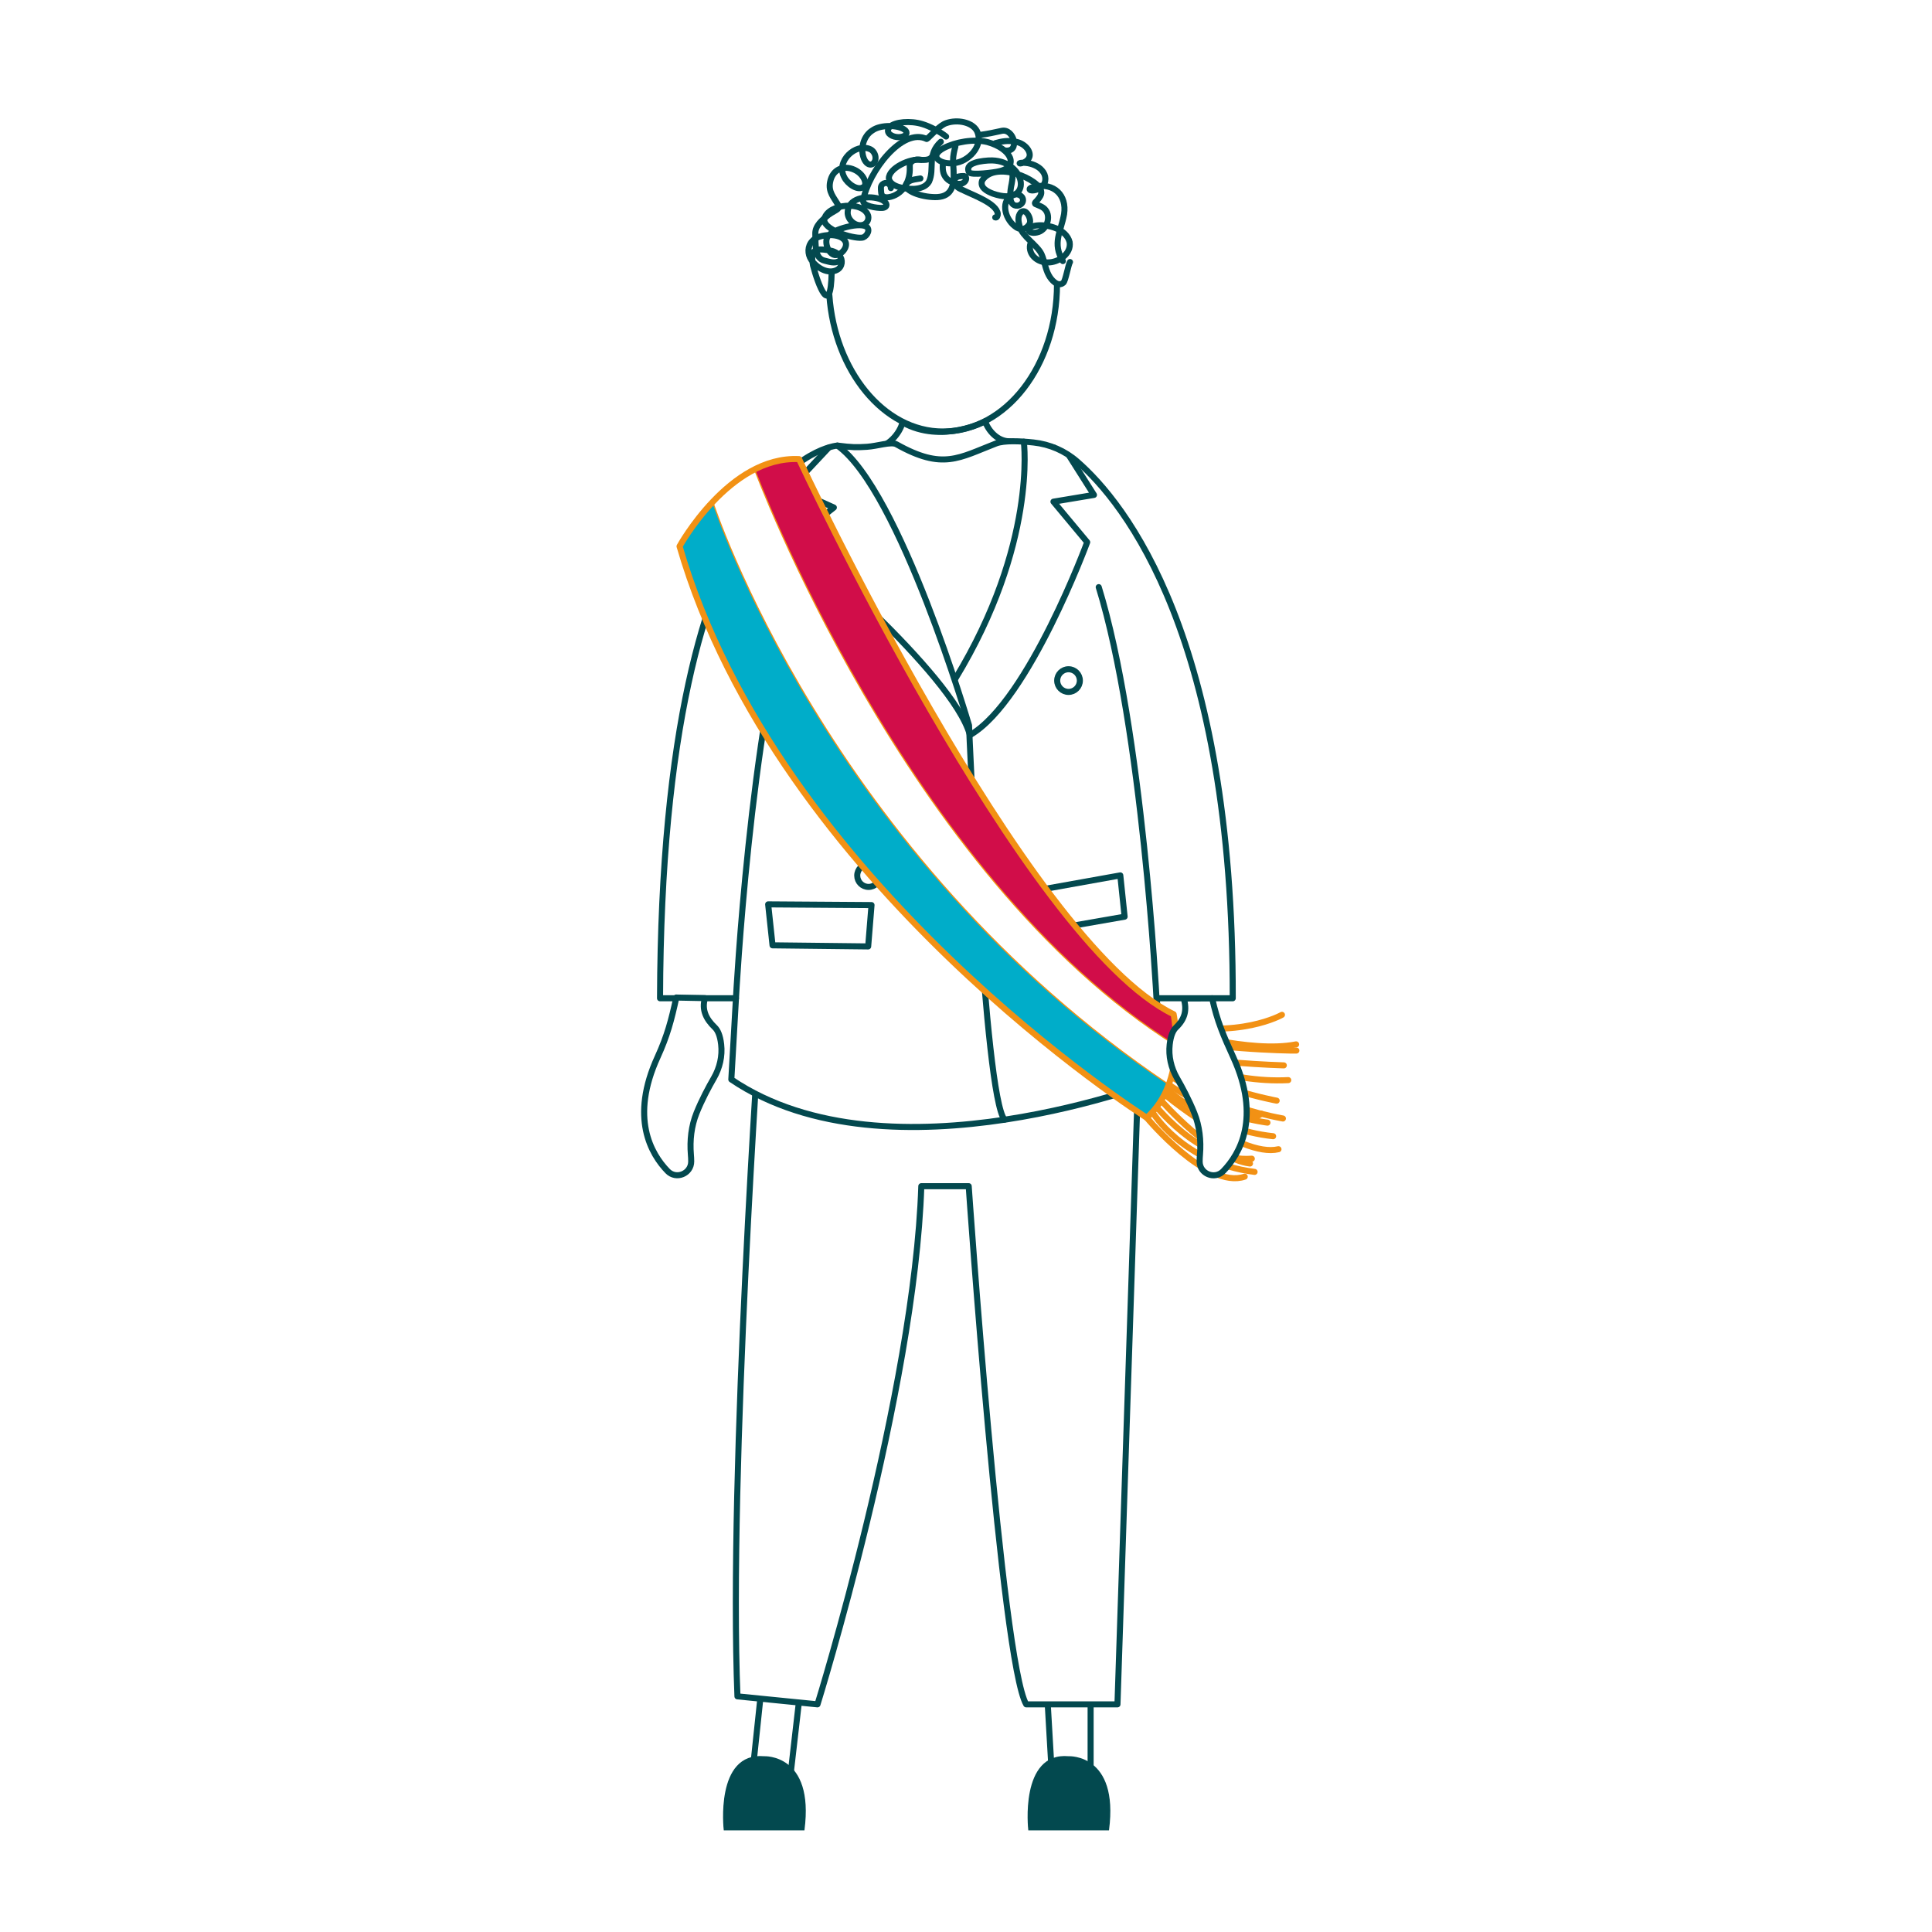 <?xml version="1.0" encoding="UTF-8"?>
<svg id="panneau_froen" data-name="panneau froen" xmlns="http://www.w3.org/2000/svg" xmlns:xlink="http://www.w3.org/1999/xlink" viewBox="0 0 300 300">
  <defs>
    <style>
      .cls-1, .cls-2, .cls-3 {
        stroke: #03494f;
      }

      .cls-1, .cls-4, .cls-3 {
        stroke-linecap: round;
        stroke-linejoin: round;
        stroke-width: .94px;
      }

      .cls-1, .cls-5, .cls-6 {
        fill: #fff;
      }

      .cls-7 {
        filter: url(#drop-shadow-2);
      }

      .cls-8 {
        fill: #d10d49;
      }

      .cls-8, .cls-2, .cls-9, .cls-6 {
        stroke-miterlimit: 10;
        stroke-width: .19px;
      }

      .cls-8, .cls-4, .cls-9, .cls-6 {
        stroke: #f29114;
      }

      .cls-2 {
        fill: #03494f;
      }

      .cls-4, .cls-3 {
        fill: none;
      }

      .cls-9 {
        fill: #00adc9;
      }
    </style>
    <filter id="drop-shadow-2" x="92.15" y="7.14" width="111" height="287" filterUnits="userSpaceOnUse">
      <feOffset dx="0" dy=".26"/>
      <feGaussianBlur result="blur" stdDeviation=".94"/>
      <feFlood flood-color="#181716" flood-opacity=".4"/>
      <feComposite in2="blur" operator="in"/>
      <feComposite in="SourceGraphic"/>
    </filter>
  </defs>
  <g>
    <g class="cls-7">
      <path class="cls-5" d="M119.88,30.09c-2.08,8.02-.55,8.96.92,17.11.49,2.69,1.08,5.78,1.76,8.9.69,3.18.59,5.94-5.55,8.89-11.83,5.68-21.83,45.18-21.79,87.61,0,1.84.71,3.64,2.04,4.83.53.47,1.15.87,1.88,1.1,1.8.55-.96,2.56-1.58,4.42-2.18,6.46-1.06,17.44,3.48,23.91,0,0,2.08,3.72,6.43,2.37,2-.62,4.02.95,4.02,3.13v66.76c0,2.9,1.28,5.64,3.48,7.41h0s-4,5.95-5.21,11.9c-.87,4.28,1.7,8.51,5.77,9.49,5.72,1.38,14.96,2.39,17.81-4.43l1.86-16.96,8.25-58.35c.13-.91,1.4-.86,1.45.06.85,15.53,3.01,50.29,5.59,58.61.4,1.3.54,2.67.43,4.03-.41,5.2-.56,16.89,6.13,18.04,0,0,19.59,4.68,21.14-5.43l-.48-26.32,4.62-76.48c.03-.52-2.48-.6-2.34-.09,1.05,3.9,3.56,9.5,9.08,6.62,0,0,11.5-3.31,5.9-23.23-.79-2.81-.44-5.81.73-8.48,1.38-3.15,5.44-8.09,1.83-20.65-.52-1.82-.82-4.85-1.12-6.73-1.52-9.38-.46-27.37-10.99-49.59-2.68-5.65-14.94-9.77-16.63-12.4-.07-.1-2.18-6.62-.6-9.52,5.17-9.46,10.56-16.49-1.77-37.51-4.89-8.33-38.6-19.64-46.54,10.97Z"/>
    </g>
    <path class="cls-5" d="M103.09,76.29c1.81-2.45,4.09-5.05,6.79-7.21,8.6-6.88,21.71-4,26.59,5.67,8.86,17.56,29.12,59.13,42.97,73.25,3.2,3.27,7.95,4.71,12.55,3.86.27-.05.54-.1.82-.16,5.64-1.16,11.04,2.66,11.63,8.16,1,9.29.29,21.42-8.47,27.42-1.66,1.14-3.84,1.31-5.68.46-9.88-4.55-43.89-16-60.52-45.08-.71-1.24-13.18-21.53-13.94-22.74l-13.34-28.27c-3.01-4.78-2.77-10.81.6-15.36Z"/>
  </g>
  <g>
    <g>
      <path class="cls-1" d="M140.17,65.61s-.04.01-.04.02c-.45,1.77-2.29,3.78-4.12,3.84-1.55.05-3.48.23-4.71.81,0,0,15.88,12.3,32.38-.78,0,0-4.12-.7-7.23-.99-1.6-.15-2.95-1.57-3.48-3.08h0s-6.73,3.55-12.79.18Z"/>
      <path class="cls-3" d="M164.13,44.12c0,12.64-7.93,22.89-17.71,22.89-9.24,0-16.82-9.51-17.64-21.17"/>
      <g>
        <polygon class="cls-1" points="120.18 243.69 116.86 275.16 122.7 276.06 126.66 241.62 120.18 243.69"/>
        <polygon class="cls-1" points="161.71 247.67 163.29 274.9 169.35 274.9 169.35 245.06 161.71 247.67"/>
        <path class="cls-2" d="M172.12,284.12h-12.36s-1.38-12.01,6.18-11.32c0,0,7.7-.41,6.18,11.32Z"/>
        <path class="cls-2" d="M124.83,284.12h-12.36s-1.38-12.01,6.18-11.32c0,0,7.7-.41,6.18,11.32Z"/>
        <path class="cls-1" d="M118.03,158.15s-4.91,70.43-3.52,105.26l12.43,1.24s15.08-48.52,16.12-80.46h7.36s5.11,73.89,8.93,80.46h14.17l3.6-109.06-59.1,2.55Z"/>
        <path class="cls-1" d="M130.03,69.19s-27.28,1.76-27.54,85.82h11.79l-.72,12.61c24.5,16.6,66.79,0,66.79,0l-.72-12.61h11.79c.1-56.11-16.8-76.95-24.17-83.36-1.89-1.65-4.25-2.67-6.75-2.94-2.07-.22-4.56-.34-5.83.15-5.77,2.23-8.26,4.19-15.47.13-.82-.46-2.98.29-4.59.39s-2.29.1-4.58-.19Z"/>
        <path class="cls-3" d="M179.58,155.01s-2.18-41.87-8.97-63.84"/>
        <path class="cls-3" d="M123.25,91.16c-6.78,21.98-8.97,63.84-8.97,63.84"/>
        <path class="cls-3" d="M130.03,69.19c9.71,6.89,20.44,43.44,20.44,43.44,0,0,2.36,57.55,5.51,61.22"/>
        <path class="cls-3" d="M158.98,68.59s2.07,15.92-10.66,36.84"/>
        <path class="cls-3" d="M150.59,114.07c-2.62-9.44-27.4-30.28-27.4-30.28l6.29-4.98-6.69-3.01,5.9-6.29"/>
        <path class="cls-3" d="M166.01,70.76l3.86,6.09-6.29,1.05,5.24,6.29s-9.04,24.51-18.09,29.89"/>
        <circle class="cls-3" cx="134.25" cy="103.96" r="1.76"/>
        <circle class="cls-3" cx="165.92" cy="105.68" r="1.76"/>
        <circle class="cls-3" cx="145.61" cy="121.15" r="1.76"/>
        <circle class="cls-3" cx="146.02" cy="135.96" r="1.76"/>
        <circle class="cls-3" cx="134.47" cy="121.15" r="1.76"/>
        <circle class="cls-3" cx="134.87" cy="135.96" r="1.76"/>
        <polygon class="cls-3" points="119.28 140.43 119.96 146.79 134.81 146.96 135.33 140.54 119.28 140.43"/>
        <polygon class="cls-3" points="158.16 138.76 160 144.89 174.63 142.34 173.96 135.93 158.16 138.76"/>
        <g>
          <g>
            <path class="cls-4" d="M199.06,157.58s-6.69,3.84-17.93,1.27"/>
            <path class="cls-4" d="M201.3,163.13c-1.32.05-15.21-.32-19.5-2.26"/>
            <path class="cls-4" d="M199.35,165.43s-13.99-.4-16.65-2.1"/>
            <path class="cls-4" d="M198.24,170.91s-11.46-2.13-15.51-6.22"/>
            <path class="cls-4" d="M178.07,173.56s9.29,11.17,15.21,9.15"/>
            <path class="cls-4" d="M178.89,171.03s7.13,9.56,15.49,8.89"/>
            <path class="cls-4" d="M180.33,169.54s12.25,10.33,18.19,8.91"/>
            <path class="cls-4" d="M196.81,174.32s-8.32-.95-15.32-5.91"/>
            <path class="cls-4" d="M182.58,166.58s11.91,8.56,13.22,6.33"/>
            <path class="cls-4" d="M180.38,170.97s7.93,9.03,13.72,9.7"/>
            <path class="cls-4" d="M182.33,159.99s11.77,3.59,18.93,2.18"/>
            <path class="cls-4" d="M178.95,172.69s4.72,7.91,15.86,9.28"/>
            <path class="cls-4" d="M181.24,169.16s6.69,6.26,16.45,7.27"/>
            <path class="cls-4" d="M182.05,167.3s6.8,4.47,17.16,6.38"/>
            <path class="cls-4" d="M182.49,164.12s8.01,4.08,17.55,3.6"/>
          </g>
          <path class="cls-6" d="M105.52,84.83s7.74-14.08,18.56-13.54c0,0,34.92,74.92,58.16,86.2,0,0,2.16,10.39-4.17,16.07,0,0-57.33-36.27-72.55-88.73Z"/>
          <path class="cls-9" d="M181.48,168.41c-53.15-35.71-70.81-90.48-70.81-90.48,0,0-1.79,1.4-5.15,6.89,0,0,9.78,45.93,72.55,88.73,0,0,2.62-2.17,3.41-5.15Z"/>
          <path class="cls-8" d="M117.17,72.89s23.35,63,65.41,89.45c0,0,.14-3.01-.35-4.85,0,0-11.04-3.63-30.8-35.67,0,0-13.57-20.99-27.36-50.53,0,0-3.7-.45-6.91,1.6Z"/>
          <path class="cls-4" d="M105.52,84.83s7.74-14.08,18.56-13.54c0,0,34.92,74.92,58.16,86.2,0,0,2.16,10.39-4.17,16.07,0,0-57.33-36.27-72.55-88.73Z"/>
        </g>
        <path class="cls-1" d="M188.22,155.01c.78,3.56,1.77,5.83,3.28,9.14,4.3,9.41,1.03,15.04-1.56,17.71-1.33,1.37-3.66.4-3.66-1.5,0-.37.02-.73.05-1.07.18-2.2-.06-4.42-.88-6.46-.81-2.02-1.88-4.02-2.69-5.42-.91-1.58-1.34-3.41-1.13-5.23.16-1.41.54-2.21.99-2.64,1.36-1.3,1.73-2.7,1.19-4.49l4.42-.02Z"/>
      </g>
      <path class="cls-3" d="M143.89,21.58c-3.77-1.84-9.02,5.04-9.86,9.54-.16.87,2.15,1.22,3,1.16.44-.03.7-.28.6-.6-.09-.3-.52-.65-1.16-.83-1.86-.54-4.95-.12-4.84,2.32.11,1.08,1.24,2.02,2.32,1.76.64-.15,1.01-.79.86-1.43-.74-2.35-6.18-1.91-6.8.46-.37,1.66,4.38,3.12,5.82,2.95.59-.03,1.32-.99.86-1.58-.89-1-5.47.29-6.1,1.33-.69.82,0,2.79,1.06,2.95,1,.05,2-1.22,1.65-2.03-.6-1.51-4.21-1.31-5.17-.15-.76.8-.76,2.02-.16,2.91.83,1.25,2.63,2.33,4.04,1.55.8-.45.93-1.58.31-2.25-.38-.44-.98-.68-1.58-.77-2.03-.32-2.97-.24-2.5,2.32.77,2.99,2.77,8.32,2.9,1.09"/>
      <path class="cls-3" d="M146.91,21.2c-.89-.73-2.57-1.6-3.69-1.93-1.84-.57-4.3-.36-5.06.44-.31.29-.39.74-.08,1.06.54.55,1.62.67,2.31.35.49-.23.47-.69.1-.96-.92-.75-3.71-.85-5.01.08-1.43.87-1.93,2.88-1.33,4.38.26.64.81,1.2,1.4.81.75-.62.38-1.92-.46-2.28-2.2-.97-5.35,1.88-3.99,4.36.45.97,2.15,2.3,3.11,1.43.46-.54-.18-1.97-1.54-2.58-1.68-.77-3.41-.08-3.78,1.94-.28,1.52.58,2.35,1.28,3.55.11.21.11.45-.08.6-.24.22-.84.47-1.48.94-.92.74-2.05,1.66-2.01,2.91.06,1.86-.12,3.82,1.46,4.18.77.19,1.51.45,2.18.09"/>
      <path class="cls-3" d="M148.35,22.76c-.19.69-.36,1.39-.36,2.17,0,.64.1,1.33.09,2.01.12,2.73-.9,3.84-3.35,3.65-2.21-.13-4.52-1.15-3.99-2.05.49-.68,1.41-.67,2.18-.83"/>
      <path class="cls-3" d="M146.09,22.01c-2.22,2.04-.91,4.17-1.83,6.2-.47.81-1.44,1.07-2.33,1.12-1.24.04-3.69-.25-3.91-1.64,0-1.58,3.34-3.16,5.02-2.87"/>
      <path class="cls-3" d="M144.08,21.45c.73-.67,1.89-2.01,2.85-2.33,1.72-.61,4.03-.16,4.76,1.2,1.13,2.29-1.33,4.84-3.58,5.01-1.95.25-4.09-.97-1.57-2.34,1.84-.95,4.64-1.46,6.79-.93,3.74,1.03,4.98,3.88,1.78,4.54-.59.16-4.42.69-4.66.13-.43-.97.53-1.32.98-1.47.65-.23,1.91-.37,2.64-.35,5.4.15,6.4,7.34.11,5.16-.98-.38-2.04-.96-1.68-2.03,2.02-3.19,9.04-.2,9.18,1.75.07.47-.29.93-.58,1.26-.14.2-.56.46-.33.63.46.22,1.2.42,1.56.9.93,1.1.2,3.24-1.34,3.52-1.43.32-1.9-.84-.08-1.08,1.87-.23,4.68.56,5.18,2.58.3,1.82-1.76,3.2-3.43,3.15-1.53.02-3.02-1.19-2.7-2.78"/>
      <path class="cls-3" d="M157.17,26.59c.13.64.04,1.31-.08,1.95-.22,1.02-.64,3.5.89,3.4.38-.04.75-.29.85-.67.17-.74-.64-1.27-1.42-1.05-2.07.76-1.49,3.61.16,4.9.75.65,1.7.62,2.27-.32.32-.49-.08-1.5-.53-1.85-.25-.2-.57-.2-.8.02-.52.6-.39,1.41-.17,2.22.43,1.56,2.75,2.89,3.39,4.28.47,1.05.56,2.25,1.13,3.28.4.75,1.42,1.89,2.26,1.15.35-.32.75-2.78,1.03-3.21"/>
      <path class="cls-3" d="M152.16,20.95c.96-.11,2.43-.41,3.38-.63,1.89-.43,2.93,3.38.53,3.05"/>
      <path class="cls-3" d="M154.58,22.22c1.1-.31,1.9-.42,3.04-.23,1.49.23,2.48,1.47,2.24,2.34-.16.59-.86.99-1.42,1.05-.06,0-.14,0-.1-.04.06-.05.43-.1.99-.04.83.08,1.89.47,2.46,1.16.68.72.76,1.9-.03,2.54-.39.43-1.56.75-1.84.47-.24-.28.62-.47.83-.51,2.89-.57,4.93,1.31,4.48,4.29-.5,2.8-1.88,4.47-.19,7.29"/>
    </g>
    <path class="cls-1" d="M105.02,154.89c-.78,3.56-1.4,5.94-2.91,9.25-4.3,9.41-1.03,15.04,1.56,17.71,1.33,1.37,3.66.4,3.66-1.5,0-.37-.02-.73-.05-1.07-.18-2.2.06-4.42.88-6.46s1.88-4.02,2.69-5.42c.91-1.58,1.34-3.41,1.13-5.23-.16-1.41-.54-2.21-.99-2.64-1.36-1.3-2.06-2.74-1.52-4.54l-4.45-.09Z"/>
  </g>
  <path class="cls-3" d="M146.41,25.3c-.05.94-.06,1.7.57,2.4.32.36.77.57,1.23.72.36.11.74.19,1.11.09s.69-.41.7-.78c0-.13-.04-.27-.15-.34-.08-.05-.17-.05-.27-.05-.48,0-1.06.03-1.31.44-.24.39-.03.91.3,1.21s.78.45,1.19.65c1.42.7,4.99,1.98,5.15,3.55.03.28-.13.68-.39.57"/>
  <path class="cls-3" d="M144.63,24.43c-.51.65-1.91.31-2.35.36-.42.06-.86.29-.98.7-.05.17-.03.35-.03.53.04,1.03-.2,2.09-.77,2.95s-1.49,1.5-2.51,1.65c-.36.05-.79.02-1.01-.28-.14-.19-.16-.44-.17-.68-.02-.44-.1-.75.23-1.05.22-.2.57-.26.84-.13s.46.42.45.73"/>
</svg>